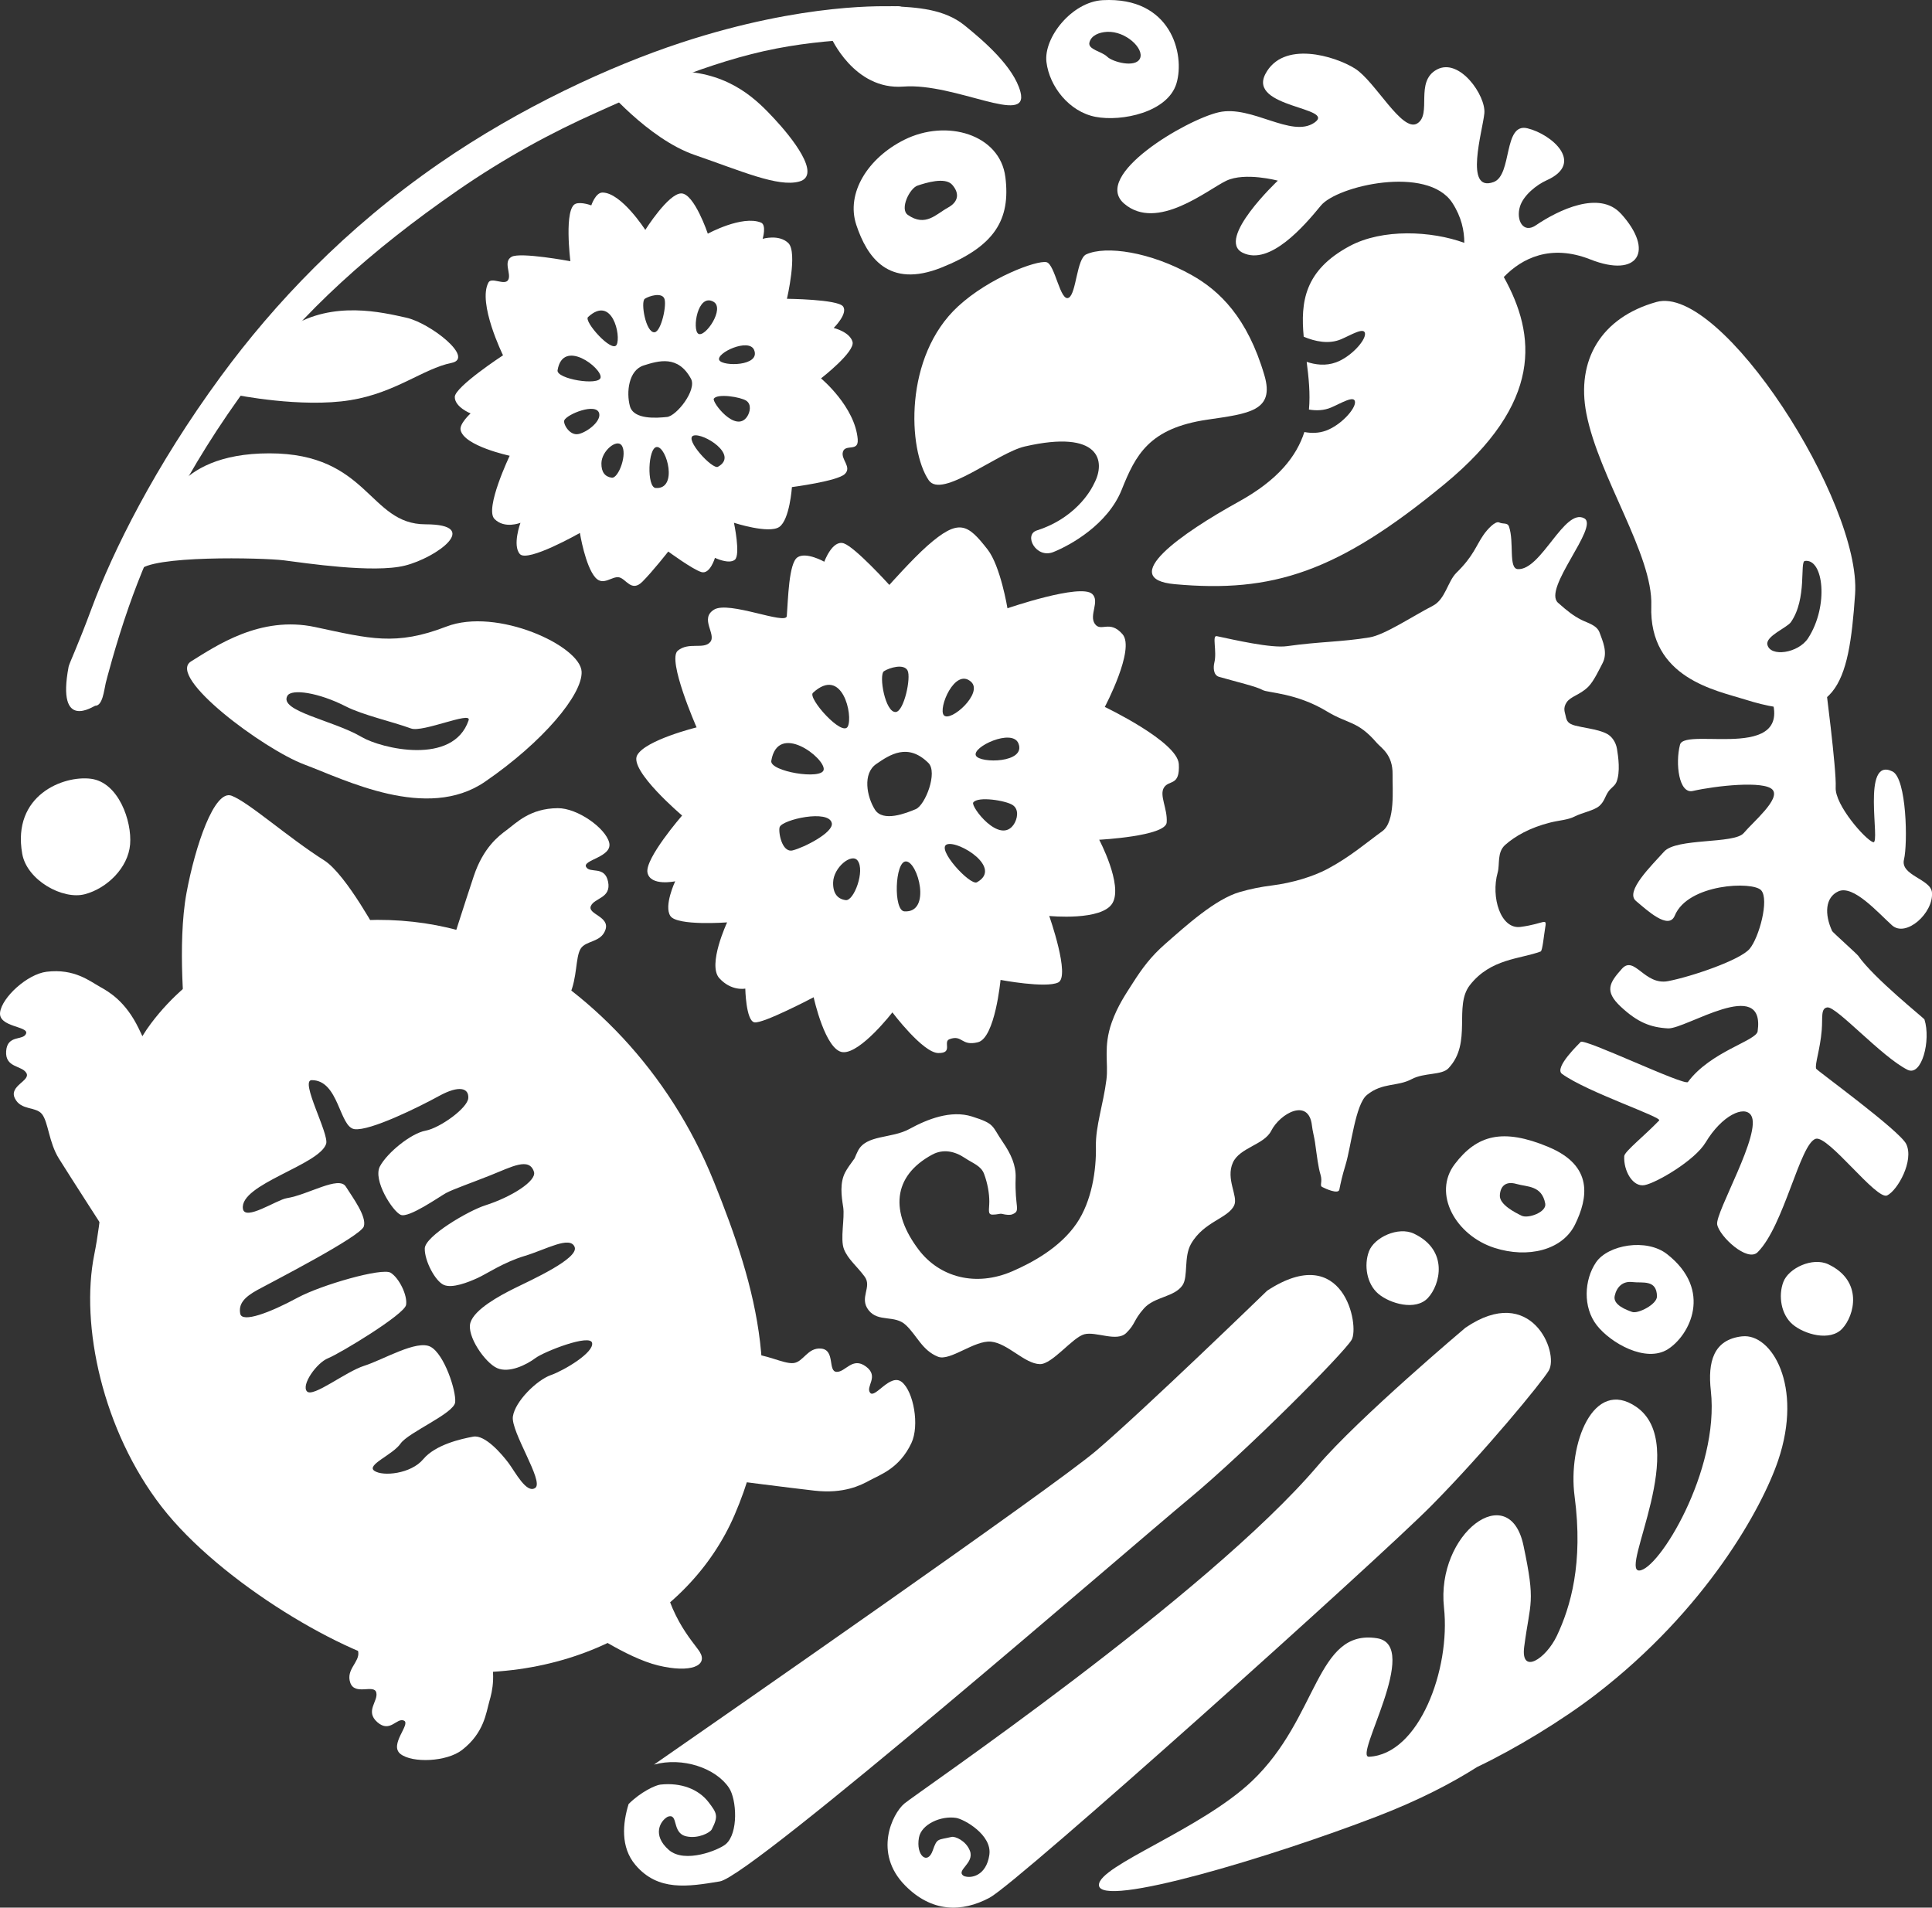 <?xml version="1.0" encoding="UTF-8"?><svg id="_レイヤー_2" xmlns="http://www.w3.org/2000/svg" viewBox="0 0 843.88 833.27"><rect x="0" y="0" width="843.88" height="833.27" fill="#333333" stroke="none"/><defs><style>.cls-1{fill:#fff;}</style></defs><g id="_レイヤー_1-2"><g><path class="cls-1" d="m103.06,172.47s28.55,5.8,49.98,2.32c19.78-3.2,31.88-13.79,44.17-16.27,10.32-2.09-9.3-17.44-19.76-19.76-10.46-2.32-31.85-7.57-50.45,4.05"/><path class="cls-1" d="m71.17,225.92s3.1-27.9,46.5-27.9,43.4,31,68.19,31,4.84,14.57-8.97,18.03c-13.81,3.45-43.73-1.15-52.94-2.3-9.21-1.15-58.7-2.3-63.3,4.6-4.6,6.91.32-11.18,10.52-23.43Z"/><path class="cls-1" d="m194.94,273.7c-22.04,8.51-33.41,5.3-57.33.19-23.92-5.11-43.24,8.26-54.15,15-10.9,6.74,31.72,38.41,49.48,45.05,17.76,6.65,53.52,24.92,78.89,7.53,25.36-17.39,42.68-38.15,42.21-48.1-.53-11.26-37.05-28.18-59.1-19.67Zm-36.98,48.22c-12.39-7.32-36.31-11.28-32.42-18.01,1.82-3.14,13.59-1.44,25.51,4.65,7.39,3.78,20.17,6.6,28.49,9.64,5.1,1.86,26.52-7.67,25.16-3.62-6.72,20.02-38.27,12.34-46.74,7.34Z"/><path class="cls-1" d="m723.54,131.9c-24.27,6.8-35.15,25.48-30.62,48.76,5.41,27.79,29.14,61.72,28.35,83.91-1.13,31.75,28.61,37.05,40.84,40.94,40.02,12.7,45.43-5.93,48.18-46.02s-58.41-135.52-86.76-127.59Zm66.25,146.83c-4.3,6.67-16.65,8.39-17.82,2.81-.77-3.68,8.58-7.36,10.27-9.78,7.17-10.27,3.8-26.41,6.1-26.74,8.14-1.16,10.56,19.57,1.45,33.71Z"/><path class="cls-1" d="m553.5,563.76s-53.66,52.02-74.73,69.95c-19,16.16-164.66,117.33-193.12,137.07,12.52-3.42,26.97,1.5,32.76,10.13,3.37,5.02,4.22,19.8-1.39,24.61-2.97,2.55-17.89,8.63-24.86,2.55-7.46-6.5-3.79-12.79-.45-14.55,4.81-1.6,1.53,7.16,8.08,8.6,5.18,1.15,10.37-1.61,11.1-3.05,2.97-5.81,2.31-7.01-1.37-11.84-4.32-5.67-12-8.73-21.13-7.71-2.02.23-8.43,3.11-13.82,8.48-2.58,8.35-3.63,18.84,3.01,26.64,9.84,11.57,22.79,9.49,36.83,7.16,14.04-2.33,179.48-146,204.84-167.04,25.36-21.04,67.55-63.52,71.11-69.49,3.56-5.97-3.31-43.48-36.86-21.51Z"/><path class="cls-1" d="m640.07,579.97s-46.61,39.28-64.55,60.33c-48.52,56.93-175.27,143.04-180.52,147.51-5.26,4.47-13.64,21.6.36,35.79,11.52,11.68,24.62,11.88,36.89,5.32,12.55-6.72,169.93-147.92,193.09-171.36,23.16-23.44,48.17-53.84,51.16-58.91,4.58-7.75-7.57-38.38-36.42-18.69Zm-207.92,230.2c-1.35,9.29-8.14,10.53-11.21,9.24-3.69-2.44,4.86-5.47,2.69-11.02-1.71-4.39-6.48-6.38-7.99-6.02-6.07,1.45-6.28.35-8.22,5.92-2.28,6.55-7.47,2.18-6.02-5.66,1.08-5.82,9.61-9.6,16.21-8.57,3.5.55,15.79,7.43,14.53,16.11Z"/><path class="cls-1" d="m617.63,538.87c-6.89-3.28-17.38,1.64-19.67,7.7-2.3,6.05-1,14.27,4.08,18.56,5.08,4.29,16.27,7.56,21.64,1.84,5.37-5.71,9.25-20.82-6.05-28.1Z"/><path class="cls-1" d="m798.62,552.26c-6.89-3.28-17.38,1.64-19.67,7.7-2.3,6.05-1,14.27,4.08,18.56s16.27,7.56,21.64,1.84c5.37-5.71,9.25-20.82-6.05-28.1Z"/><path class="cls-1" d="m9.71,372.94c2.05,11.54,17.66,20.22,27.36,17.65,9.7-2.56,18.91-11.56,19.76-21.75.85-10.19-5.06-27.1-17.08-28.67-12.02-1.57-34.58,7.14-30.04,32.77Z"/><g><g><path class="cls-1" d="m80.9,445.88s-3.61-33.28.57-55.87c3.77-20.39,12.13-45.32,19.68-42.44,7.54,2.88,24.41,18.07,40.46,28.25,9.76,6.19,24.43,33.77,24.43,33.77,0,0-39.98,7.88-48.62,10.57-8.64,2.69-36.52,25.72-36.52,25.72Z"/><path class="cls-1" d="m195.87,416.92s7.54-23.68,11.08-34.27c4.14-12.37,10.77-17.44,14.34-20.07,4.18-3.07,10.13-9.5,22.36-9.57,8.57-.05,20.8,8.65,22.43,15,1.63,6.35-11.67,7.56-10.09,10.63,1.59,3.07,8.17-.71,9.62,6.51,1.45,7.22-5.98,6.99-7.53,10.6-1.55,3.61,8.33,4.54,6.39,10.32-1.95,5.78-8.69,4.6-10.92,8.45-2.23,3.86-1.36,12.56-4.76,20.04l-3.4,7.47s-39.49-18.53-49.53-25.11Z"/><path class="cls-1" d="m75.93,481.76s-10.5-22.53-15.37-32.58c-5.69-11.74-12.91-15.93-16.79-18.08-4.54-2.51-11.26-8.12-23.4-6.64-8.5,1.04-19.52,11.24-20.33,17.74-.81,6.5,12.54,6,11.36,9.25-1.18,3.25-8.19.33-8.71,7.68-.52,7.35,6.82,6.17,8.82,9.55,2,3.38-7.69,5.57-5.02,11.05,2.67,5.48,9.21,3.45,11.91,6.99,2.71,3.54,2.96,12.29,7.28,19.26,4.32,6.98,22.49,35.13,22.49,35.13,0,0,18.63-51.57,27.75-59.38Z"/><path class="cls-1" d="m319.95,646.67s24.65,3.18,35.74,4.44c12.96,1.48,20.36-2.38,24.25-4.51,4.55-2.49,12.89-5.17,18.13-16.22,3.67-7.74.95-22.51-4.11-26.67-5.06-4.16-11.78,7.38-13.9,4.65-2.11-2.74,4.1-7.1-1.83-11.47-5.93-4.37-8.87,2.46-12.79,2.34-3.92-.12-.59-9.47-6.65-10.15-6.06-.68-7.84,5.93-12.28,6.32-4.44.39-11.96-4.08-20.17-4.16l-8.21-.08s.1,43.62,1.81,55.51Z"/><path class="cls-1" d="m200.77,684.57s8.47,23.37,12.11,33.92c4.26,12.33,2.1,20.39.87,24.65-1.44,4.98-2.24,13.7-11.89,21.22-6.76,5.26-21.76,5.82-26.92,1.79-5.16-4.04,4.64-13.11,1.51-14.58-3.13-1.47-6.04,5.55-11.6.71-5.56-4.84.47-9.19-.5-12.99-.97-3.8-9.37,1.48-11.36-4.29-1.98-5.77,4.09-8.94,3.5-13.36-.58-4.42-6.58-10.79-8.44-18.78-1.86-7.99-9.56-30.26-9.56-30.26,0,0,50.3,12.88,62.27,11.97Z"/></g><path class="cls-1" d="m254.35,710.64s24.62-9.76,33.79-31.8c1.82,25.78,14.82,38.33,17.53,42.76,3.67,5.98-3.95,9.32-18.17,5.88-14.21-3.44-33.16-16.84-33.16-16.84Z"/><path class="cls-1" d="m311.73,515.95c-19.47-48.31-55.28-84.42-93.44-102.83-45.18-21.8-117.06-12.94-152.26,33.82-20.9,27.76-18.61,70.08-24.84,100.98-6.24,30.9,3.63,76.99,29.44,110.28,25.81,33.29,81.03,65.47,107.64,69.96,68.27,11.53,122.74-20.4,142.58-66.42,23.06-53.5,9.7-99.13-9.11-145.79Zm-71.18,84.71c-6.09,2.2-15.58,11.43-16.53,18.09-.94,6.66,13.62,28.28,9.82,31.13-3.8,2.86-8.86-7.03-11.72-10.84-2.86-3.8-10.2-12.46-15.43-11.51-5.23.96-16.51,3.48-21.84,9.87-5.32,6.38-17.62,7.63-21.33,5.06-3.71-2.57,8.01-6.95,11.43-11.9,3.42-4.95,23.38-13.13,23.87-18.08.48-4.95-4.75-20.98-10.75-24.2-6-3.23-20.75,5.7-28.94,8.28-8.18,2.58-22.36,13.98-25.03,11.22-2.67-2.76,4.19-12.52,9.23-14.52,5.04-2,33.35-19.11,34.04-23.27.69-4.16-3.03-11.76-6.75-14.06-3.72-2.3-30.39,5.35-40.68,10.93-12.02,6.51-24.25,11.12-25.02,6.94-.77-4.19,1.64-7.12,7.54-10.36,5.9-3.24,45.19-23.37,46.47-27.77,1.28-4.4-4.85-12.54-7.9-17.39-3.05-4.85-16.48,3.63-25.79,5.09-4.33.68-18.38,10.24-19.15,4.56-1.43-10.67,33.33-19,36.36-28.29,1.4-4.29-11.62-27.82-6.3-27.83,11.9-.01,12,20.46,18.66,21.4,6.66.94,28.06-9.59,36.91-14.46,8.85-4.86,13.1-3.49,12.82.89-.28,4.38-12.42,13.1-18.7,14.25-6.28,1.15-16.65,9.54-19.88,15.54-3.23,6,5.54,19.7,9.06,21.22,3.52,1.52,16.83-7.9,19.78-9.52,2.95-1.62,11.49-4.59,19.4-7.75,9.42-3.76,16.98-8.01,19.03-1.51,1.24,3.94-9.78,10.97-21.3,14.64-7.31,2.33-26.31,13.42-26.4,18.85-.09,5.43,4.55,14.19,8.27,15.87,3.71,1.68,10.8-1.17,14.79-2.99,4-1.81,11.37-6.88,20.6-9.65,9.23-2.77,19.79-8.95,21.8-3.91,2,5.04-19.25,14.57-26.19,18.01-6.94,3.43-17.45,9.23-19.3,14.96-1.86,5.74,6.35,17.61,11.63,19.94s12.87-1.48,16.68-4.34c3.8-2.86,24.06-10.81,24.82-6.62.77,4.19-11.97,11.84-18.06,14.04Z"/></g><path class="cls-1" d="m41.59,308.27c-.53,0-17.05,11.62-11.62-17.05.29-1.52,3.85-8.74,10.06-25.5,9.16-24.71,27.59-62.07,56.52-101.44,23.26-31.67,54.27-64.52,95.21-92.82,35.55-24.58,74.91-42.69,105.77-52.83C351.81.8,388.16,2.78,391.06,2.78c3.87-.68,7.16,3.19,7.16,7.14s-3.21,7.14-7.14,7.14c-.23,0-28.15-1.26-57.35,5.26-29.2,6.52-59.7,20.82-73.01,26.75-19.69,8.76-40.31,19.92-60.87,34.14-38.02,26.29-67.84,53.38-90.07,83.25-29.47,39.6-44.6,73.15-53.47,98.42-5.86,16.67-10.03,33.06-10.11,33.41-.77,3.29-1.36,9.99-4.61,9.99Z"/><path class="cls-1" d="m263.58,37.45s19.33,23.17,39.86,30.24c20.53,7.07,36.31,14.11,45.62,11.62,10.17-2.72-3.53-19.6-10.84-27.44-7.3-7.84-18.79-19.74-40.7-20.71"/><path class="cls-1" d="m362.8,16s10.12,23.48,31.77,21.82c22.67-1.74,55.13,17.46,51.15,2.32-2.91-11.04-16.16-22.38-24.41-29.06-8.85-7.16-20.68-7.89-32.02-8.39"/><path class="cls-1" d="m676.33,500.98c-19.88-8.27-31.16-5.32-40.92,7.52-9.76,12.83.34,31.1,17.36,36.57,14.5,4.66,29.7,1.09,35.23-10.28,5.53-11.37,8.2-25.54-11.68-33.8Zm-11.69,30.05c-2.84-1.38-9.71-4.84-9.52-8.85.19-4.01,2.52-6.39,7.25-5.03,4.73,1.36,11.08.59,12.58,8.58.7,3.73-7.47,6.68-10.31,5.3Z"/><path class="cls-1" d="m439.13,77.34c-2.32-18.6-25.57-25.57-44.17-16.27-15.84,7.92-25.57,23.25-20.92,37.2,4.65,13.95,13.95,27.9,37.2,18.6,23.25-9.3,30.22-20.92,27.9-39.52Zm-25.17,13.42c-5.04,2.71-9.69,8.52-17.44,3.1-3.62-2.53.77-11.62,4.26-12.79s12.01-3.87,15.11-.39c3.1,3.49,3.1,7.36-1.94,10.07Z"/><path class="cls-1" d="m481.68.07c-13.45.72-25.89,16.32-24.6,27.03,1.3,10.71,9.97,21.72,21.41,23.93,11.43,2.21,31.61-1.96,35.39-14.63,3.78-12.67-2.35-37.93-32.2-36.33Zm16.26,25.46c-1.94,4.26-12.01,1.55-14.34-.77s-8.52-3.1-7.75-6.2c.77-3.1,4.24-4.48,7.75-4.65,8.14-.39,16.27,7.36,14.34,11.62Z"/><path class="cls-1" d="m771.58,299.75c17.05,35.07-35.64,17.28-37.77,25.53-2.13,8.25-.47,21.59,5.58,20.22,10.05-2.28,31.21-4.6,34.83-.56,3.62,4.04-8.46,14.04-12.57,18.93-4.11,4.89-29.35,2.03-34.81,8.13-5.46,6.1-17.18,17.4-12.29,21.51,4.89,4.11,14.3,12.9,16.97,6.44,5.78-14,34.12-15.12,37.74-11.07,3.62,4.04-.92,20.68-5.04,25.57-4.11,4.89-25.26,12.12-35.61,14.11-10.35,1.99-14.72-11.49-20.18-5.39-5.46,6.1-7.77,9.76-.47,16.57,7.3,6.81,12.94,9.04,20.6,9.46,7.66.43,42.64-23.13,39.16,1.28-.6,4.18-20.55,8.78-30.45,22.14-1.4,1.88-45.38-19.28-46.85-17.49-.46.55-11.83,11.28-8.14,13.95,11.07,8.02,43.85,18.87,42.43,20.34-6.53,6.79-15.15,13.57-15.26,15.58-.35,6.38,3.72,13.65,8.9,12.66,5.18-.99,21.91-10.73,26.65-18.64,7.05-11.77,16.9-16.37,19.85-11.86,4.93,7.57-15.8,42.55-14.8,47.72.99,5.18,13.16,16.6,17.68,12.08,11.52-11.52,18.48-47.42,25.35-49.53,5.46-1.68,26.62,27.03,31.23,24.73,4.61-2.3,11.77-15.18,8.33-22.41-2.78-5.85-39.19-32.27-39.38-32.95-.6-2.1,1.76-8.28,2.46-16.9.44-5.39-.53-9.51,2.46-9.86,4-.47,23.7,21.58,34.99,27.24,6.23,3.12,10.32-12.87,7.41-21.99-.17-.53-22.13-18-28.97-27.85-.49-.71-11.11-10.24-11.34-10.73-3.43-7.44-3.04-14.7,2.67-17.35,6.57-3.05,17.39,9.36,23.48,14.82,6.1,5.46,18.22-5.39,17.44-14.39-.51-5.83-13.91-7.39-12.22-14.33,1.69-6.95,1.2-35.43-5.03-38.49-13.78-6.76-5.06,31.95-8.42,30.91-3.36-1.04-16.8-16.28-16.38-23.94.43-7.66-4.65-46.5-4.65-46.5"/><path class="cls-1" d="m708,93.33c-9.32-10.26-27.18-1.69-37.2,5.11-5.47,3.72-8.73-2.31-6.88-8.27,1.54-4.94,7.33-9.49,11.63-11.41,16.8-7.5,2.27-20.12-8.38-22.72-10.65-2.6-6.53,20.46-14.76,23.47-13.02,4.76-4.82-22.28-4.06-29.99.76-7.71-10.84-24.42-20.7-19.16-9.86,5.26-2.02,19.56-8.64,23.58-6.62,4.02-18.34-18.44-27.14-23.98-8.8-5.54-31.48-12.43-39.17,2.38-7.68,14.82,31.38,14.47,21.37,21.27-10.01,6.8-27.36-7.84-41.7-4.58-14.34,3.26-55.69,27.62-41.33,39.93,14.36,12.31,36.45-6.15,44.62-10.02,8.17-3.87,22.49-.03,22.49-.03,0,0-27.24,25.65-15.35,31.49,11.89,5.84,27.06-11.94,34.14-20.59,7.08-8.65,46.62-17.81,57.44-1.18,3.99,6.14,5.23,12.21,5.21,17.44-14.36-5.24-35.71-6.29-50.06,1.41-19.85,10.64-21.48,24.5-20.08,39.6,4.96,2.08,10.96,3.39,16.34,1.1,4.31-1.83,10.23-5.55,10.44-2.43.21,3.12-6.28,10.21-12.68,12.53-4.58,1.66-9.06,1.03-12.8-.23.87,6.85,1.63,13.85.99,20.84,3.22.54,6.56.44,9.68-.89,4.31-1.83,10.23-5.55,10.44-2.43.21,3.12-6.28,10.21-12.68,12.53-3.27,1.19-6.49,1.15-9.44.61-3.41,10.56-11.43,20.9-28.69,30.43-24.76,13.67-53.47,33.71-27.9,36.03,42.69,3.88,71.07-5.18,117.71-43.63,43.41-35.79,40.02-65.22,25.99-90.54,7.9-8.18,20.43-14.55,37.81-7.68,20.99,8.29,28.11-3.76,13.35-20.01Z"/><path class="cls-1" d="m728.19,547.83c-9.06-7.11-25.87-4.07-31.06,3.56-5.19,7.63-5.81,19.6.31,27.46,6.12,7.86,21.46,16.54,31.03,10.51,9.57-6.03,19.84-25.75-.28-41.53Zm-15.22,25.25c-2.5-.87-8.54-3.08-7.69-7,.85-3.91,3.48-6.61,7.8-6.07,4.32.54,10.56-1.27,10.67,6.23.06,3.5-8.28,7.7-10.79,6.83Z"/><path class="cls-1" d="m761.01,583.7c-12.68,1.41-15.12,11.25-13.73,23.77,3.87,34.86-22.89,78.53-31.34,78.53s22.54-55.11-1.23-71.48c-18.74-12.91-29.97,16.19-26.94,39.09,3.87,29.23-1.78,48.32-7.75,60.92-4.75,10.04-15.91,17.31-14.26,4.75,2.64-20.07,5.07-18.74-.33-44.24-6.18-29.18-38.23-5.24-34.71,27.16,2.94,27.04-10.92,64.09-32.75,65.15-6.89.33,23.05-48.68,3.52-51.76-26.76-4.23-25.48,34.62-54.58,62.33-22.18,21.13-66.91,36.97-66.91,45.43,0,10.59,75.89-12.39,121.48-29.94,18.22-7.02,32.53-14.46,43.74-21.59,16.57-7.87,37.03-20.31,51.69-31.57,48.59-37.33,72.85-81.89,79.76-102.3,11.09-32.75-2.99-55.64-15.67-54.23Z"/><path class="cls-1" d="m531.39,277.85c7.84,1.66,23.87,5.38,30.82,4.39,14.07-2,23.78-1.8,36.02-3.83,6.69-1.11,19.12-9.46,27.59-13.79,5.53-2.83,6.5-10.69,10.35-14.45,7.44-7.29,8.48-11.7,11.78-16.49,1.68-2.44,5.21-6.28,6.9-5.46s3.63-.08,4.27,1.8c2.34,6.77-.31,18.3,3.82,18.57,10.26.65,20.44-27.01,29.09-22.16,6.52,3.66-18.32,30.77-11.5,36.85,4.11,3.66,6.69,5.69,10.24,7.49,2.71,1.37,6.74,2.27,7.92,5.56,1.27,3.55,3.76,8.7,1.27,13.4-1.38,2.6-3.83,7.93-6.32,10.35-3.69,3.57-7.62,4.06-9.39,6.77-1.7,2.6-.64,4.43-.38,5.88.4,2.23,1.12,3.43,4.17,4.22,1.83.47,3.92.83,6,1.23,2.91.56,5.82,1.23,8.01,2.44,1.92,1.06,3.73,3.44,4.23,6.48.56,3.35,1.55,10.2-.24,14.52-.71,1.72-2.43,2.54-3.59,4.25-1.41,2.09-1.69,4.22-3.83,6.13-2.28,2.04-7.53,2.96-10.73,4.6-3.12,1.6-6.65,1.66-10.73,2.68-8.94,2.24-15.4,5.96-19.68,9.75-3.69,3.26-2.3,8.53-3.31,12.09-3.04,10.78,1.31,24.89,9.96,23.76,10.8-1.41,11.66-4.5,10.73.77-.46,2.63-1.1,9.66-1.91,9.96-8.87,3.34-21.85,3.05-30.92,14.69-7.22,9.26,1.21,25.17-9.37,36.33-2.96,3.12-10.53,1.81-16.04,4.73-6.4,3.4-12.72,1.38-19.54,6.9-5.06,4.09-6.91,22.47-9.31,30.39-1.61,5.32-2.13,7.87-2.76,10.99-.42,2.11-5.95-.35-7.47-1.15-1.3-.68.24-2.11-.76-5.43-1.01-3.36-1.49-7.63-2.4-14.12-.29-2.08-1.07-4.89-1.34-7.32-1.38-12.22-13.9-5.35-17.81,2.36-3.08,6.07-13.78,7.3-16.72,13.85-3.23,7.19,2.37,14.61.6,18.58-2.6,5.84-13.3,7.07-18.91,16.97-3.21,5.67-1.15,14.19-3.67,17.98-3.53,5.29-12.27,4.94-16.91,10.21-4.64,5.27-3.56,6.64-7.69,10.68-4.14,4.06-13.17-.78-18.31.56-5.14,1.34-14,13.14-19.4,13.04-6.68-.13-14.03-9.1-21.32-9.81-7.29-.71-17.97,8.67-23.19,6.58-6.9-2.76-9.08-9.11-14-13.79-4.92-4.69-12.05-1.09-16.31-6.53-4.26-5.44,1.61-10.08-1.72-14.65-3.33-4.56-7.3-7.57-9.04-12-1.75-4.44.42-13.53-.35-18.43-.78-4.9-1.53-10.46.86-15.11.75-1.46,2.33-3.73,4.13-6.15.44-1.09.91-2.16,1.43-3.2,3.59-7.24,14.57-5.29,22.48-9.61s18.12-8.37,27.34-5.47c10.28,3.24,8.59,4.07,13.4,11.05,3.71,5.38,5.88,10.34,5.69,15.73-.47,13.12,2.4,14.38-1.42,15.94-.97.4-2.49.33-4.81-.23-.48-.12-1.93.39-3.83.38-2.32,0-1.44-2.11-1.44-5.75,0-3.51-.75-7.95-2.3-12.07-1.33-3.55-4.98-4.64-8.33-6.9-4.49-3.02-9.54-4.08-14.33-1.48-17.44,9.45-18.3,25.17-5.89,41.53,9.11,12.01,24.92,16.39,41.03,9.36,8.44-3.68,20.68-10.19,27.95-20.85,6.6-9.68,8.65-23.16,8.43-33.72-.18-8.71,3.22-18.24,4.6-29.12.92-7.23-1.45-14.29,2.3-24.91,2.59-7.33,6.21-12.55,9.2-17.24,4.14-6.5,7.96-11.65,14.14-17.06,9.15-8.01,21.85-19.6,32.64-22.72,4.59-1.33,9.25-2.26,13.93-2.84,9.2-1.14,18.17-3.97,24.24-7.18,9.97-5.28,17.28-11.67,24.04-16.53,5.78-4.16,4.38-18.48,4.49-24.79.15-8.73-4.98-11.56-6.9-13.79-8.34-9.73-12.48-8.11-21.84-13.79-13.26-8.05-25.89-8.08-27.96-9.28-2.59-1.51-11.17-3.51-19.09-5.78-2.64-.76-2.51-4.36-2.05-6.24,1.19-4.86-1.06-11.94.97-11.51Z"/><path class="cls-1" d="m477.85,211.28s-6.05,14.36-24.95,20.41c-5.94,1.9-.38,12.47,7.18,9.45,7.56-3.02,23.81-12.1,29.86-27.21,6.05-15.12,11.89-26.89,37.42-30.62,18.14-2.65,29.48-3.78,24.95-19.28-7.42-25.36-19.65-37.04-31.75-43.85-18.12-10.19-37.49-12.99-46.11-9.07-4.16,1.89-4.32,16.95-7.56,18.9-3.78,2.27-6.05-14.74-9.83-15.5-4.32-.86-24.95,6.75-38.55,19.28-23.81,21.92-21.95,62.63-12.85,75.97,5.67,8.32,29.96-11.98,41.96-14.74,32.88-7.56,35.53,6.43,30.24,16.25Z"/><path class="cls-1" d="m514.89,333.74c-.51-9.78-32.32-24.95-32.32-24.95,0,0,13.37-25.25,7.75-31.75-5.62-6.5-9.45-.76-12.1-4.54-2.65-3.78,2.27-9.83-1.13-13.04-5.05-4.77-37.04,6.24-37.04,6.24,0,0-3.03-18.46-8.69-25.7-8.71-11.14-12.47-13.8-26.38-1.52-6.44,5.69-16.52,17.02-16.52,17.02,0,0-14.82-16.38-19.84-18.14-5.03-1.77-8.57,8-8.57,8,0,0-8.02-4.51-11.77-1.88-3.75,2.64-4.04,18.26-4.61,25.63-.31,4-25.28-6.77-31.75-2.84-6.47,3.94,1.13,10.77-1.7,14.17-2.83,3.4-9.39-.19-14.17,3.78-4.78,3.97,8.22,33.5,8.22,33.5,0,0-22.51,5.55-25.99,12.23-3.48,6.68,19.66,26.27,19.66,26.27,0,0-16.37,18.86-15.12,24.95s12.1,3.78,12.1,3.78c0,0-5.06,10.73-2.1,15.16,2.96,4.43,24.78,2.79,24.78,2.79,0,0-8.7,18.56-3.4,24.38,5.3,5.82,11.34,4.54,11.34,4.54,0,0,.27,14.01,3.97,14.74,3.7.73,25.89-10.96,25.89-10.96,0,0,5.11,23.54,12.85,24,7.74.46,21.54-17.39,21.54-17.39,0,0,13.29,17.66,20.03,17.76,6.74.11,1.89-4.91,4.91-6.05,5.72-2.14,5.03,3.22,12.47,1.32,7.45-1.9,9.83-27.21,9.83-27.21,0,0,19.74,3.73,25.18,1.12,5.43-2.61-3.91-29.05-3.91-29.05,0,0,23.17,2.31,27.68-5.71,4.51-8.02-5.86-27.59-5.86-27.59,0,0,29.05-1.5,29.48-7.56.44-6.06-3.4-11.91-1.13-15.31,2.27-3.4,6.94-.42,6.43-10.21Zm-128.76-40.57c2.4-1.55,8.69-3.39,10.29-.29,1.6,3.1-1.53,17.7-5.09,18.11-4.69.55-7.61-16.27-5.21-17.82Zm-31.05,9.46c12.91-11.93,17.62,10.07,15.22,14.72-2.4,4.65-17.66-12.46-15.22-14.72Zm-18.19,29.7c2.88-17.22,23.69-1.16,22.89,3.88-.73,4.59-23.67.77-22.89-3.88Zm9.34,39.12c-4.81,1.16-6.37-8.37-5.67-10.21,1.25-3.27,21.49-7.83,22.76-1.7.85,4.11-12.28,10.74-17.09,11.9Zm23.19,21.73c-3.57-.47-5.63-2.92-5.52-7.72.14-6.54,8.04-12.96,10.66-9.6,3.41,4.37-1.57,17.78-5.14,17.31Zm25.6,4.9c-4.86-.32-4.16-21.73.64-21.81,5.27-.09,11.37,22.61-.64,21.81Zm4.99-44.65c-4.16,1.75-14.33,5.82-17.86.2-3.53-5.62-5.47-15.73.58-19.9,6.05-4.17,13.83-9.31,22.78-.48,4.18,4.12-1.35,18.43-5.51,20.18Zm24.17-55.59c5.38,4.93-8.95,17.74-11.89,14.61-2.71-2.89,4.83-21.08,11.89-14.61Zm2.53,87.54c-2.95,1.63-18.11-14.9-13.02-16.57,5.09-1.68,24.42,10.25,13.02,16.57Zm16.07-25.23c-6.09,8.98-18.89-7.89-17.68-9.61,2.02-2.86,14.26-.86,17.22,1.1,2.96,1.95,2.05,6.17.46,8.52Zm-16.5-30.09c-1.89-3.77,15.83-11.99,18.54-5.38,3.55,8.67-16.79,8.86-18.54,5.38Z"/><path class="cls-1" d="m374.66,192c-1.13-14.36-16.04-26.72-16.04-26.72,0,0,14.94-11.58,13.76-15.96-1.19-4.38-8.23-6.07-8.23-6.07,0,0,6.42-6.33,4.06-9.43-2.36-3.1-24.48-3.31-24.48-3.31,0,0,4.75-20.31.62-24.32s-11.23-1.87-11.23-1.87c0,0,1.81-6.09-.75-7.11-8.28-3.3-23.2,4.86-23.2,4.86,0,0-5.93-17.6-11.6-17.59-5.67.01-15.71,15.94-15.71,15.94,0,0-10.48-16.32-18.72-16.32-3.02,0-4.87,5.61-4.87,5.61,0,0-4.18-1.6-6.74-.75-5.33,1.78-2.39,25.14-2.39,25.14,0,0-21.83-4.08-25.67-1.94-3.85,2.15,0,7.48-1.5,10.1-1.5,2.62-7.25-1.38-8.61,1.12-4.87,8.98,6.36,31.81,6.36,31.81,0,0-21.02,13.75-21.07,18.19-.04,4.44,6.9,7.2,6.9,7.2,0,0-4.92,4.47-4.37,7.21,1.41,7.02,21.45,11.28,21.45,11.28,0,0-11.04,23.13-6.64,27.61,4.39,4.48,11.34,1.68,11.34,1.68,0,0-3.62,9.86-.25,13.65s26.22-9.22,26.22-9.22c0,0,2.31,14.47,6.77,19.5,3.43,3.87,7.29-.79,10.37-.11,3.08.67,5.38,6.68,10.17,1.89,4.44-4.44,11.28-13.16,11.28-13.16,0,0,10.76,7.91,14.51,8.98,3.75,1.06,5.89-6.22,5.89-6.22,0,0,6.05,2.93,8.67.84,2.62-2.09-.37-16.16-.37-16.16,0,0,15.28,4.97,19.82,1.8s5.5-17.39,5.5-17.39c0,0,19.75-2.56,23.06-5.67,3.31-3.11-1.89-6.43-.76-9.83,1.13-3.4,6.86.2,6.43-5.29Zm-117.81-53.51c10.6-9.79,14.47,8.27,12.5,12.09-1.97,3.82-14.5-10.23-12.5-12.09Zm-4.06,51.07c-3.95.95-6.9-4.42-6.32-5.93,1.03-2.68,14.23-8,15.27-2.96.7,3.37-5,7.94-8.95,8.9Zm-9.25-27.84c2.36-14.14,19.45-.95,18.8,3.18-.6,3.77-19.43.64-18.8-3.18Zm23.69,46.94c-2.93-.39-4.62-2.4-4.54-6.34.11-5.37,6.6-10.64,8.76-7.88,2.8,3.59-1.29,14.6-4.22,14.22Zm44.35-76.89c5.26,2.86-3.62,15.91-6.58,14-2.74-1.76-.33-17.76,6.58-14Zm-29.92-1.27c1.97-1.27,7.14-2.79,8.45-.24,1.32,2.54-1.26,14.53-4.18,14.87-3.85.45-6.25-13.36-4.27-14.63Zm4.74,82.66c-3.99-.27-3.42-17.84.53-17.91,4.32-.07,9.33,18.57-.53,17.91Zm4.9-31.02c-4.23.43-14.52,1.31-16.16-4.73-1.64-6.04-.6-15.69,6-17.78,6.6-2.09,15.03-4.59,20.68,5.83,2.64,4.87-6.28,16.25-10.52,16.69Zm22.29,21.75c-2.42,1.34-14.87-12.23-10.7-13.61,4.18-1.38,20.05,8.42,10.7,13.61Zm12.73-21.88c-5,7.37-15.52-6.48-14.52-7.89,1.66-2.35,11.71-.7,14.14.9,2.43,1.6,1.68,5.07.38,6.99Zm-12.15-24.71c-1.56-3.09,13-9.85,15.22-4.42,2.92,7.12-13.78,7.28-15.22,4.42Z"/></g></g></svg>